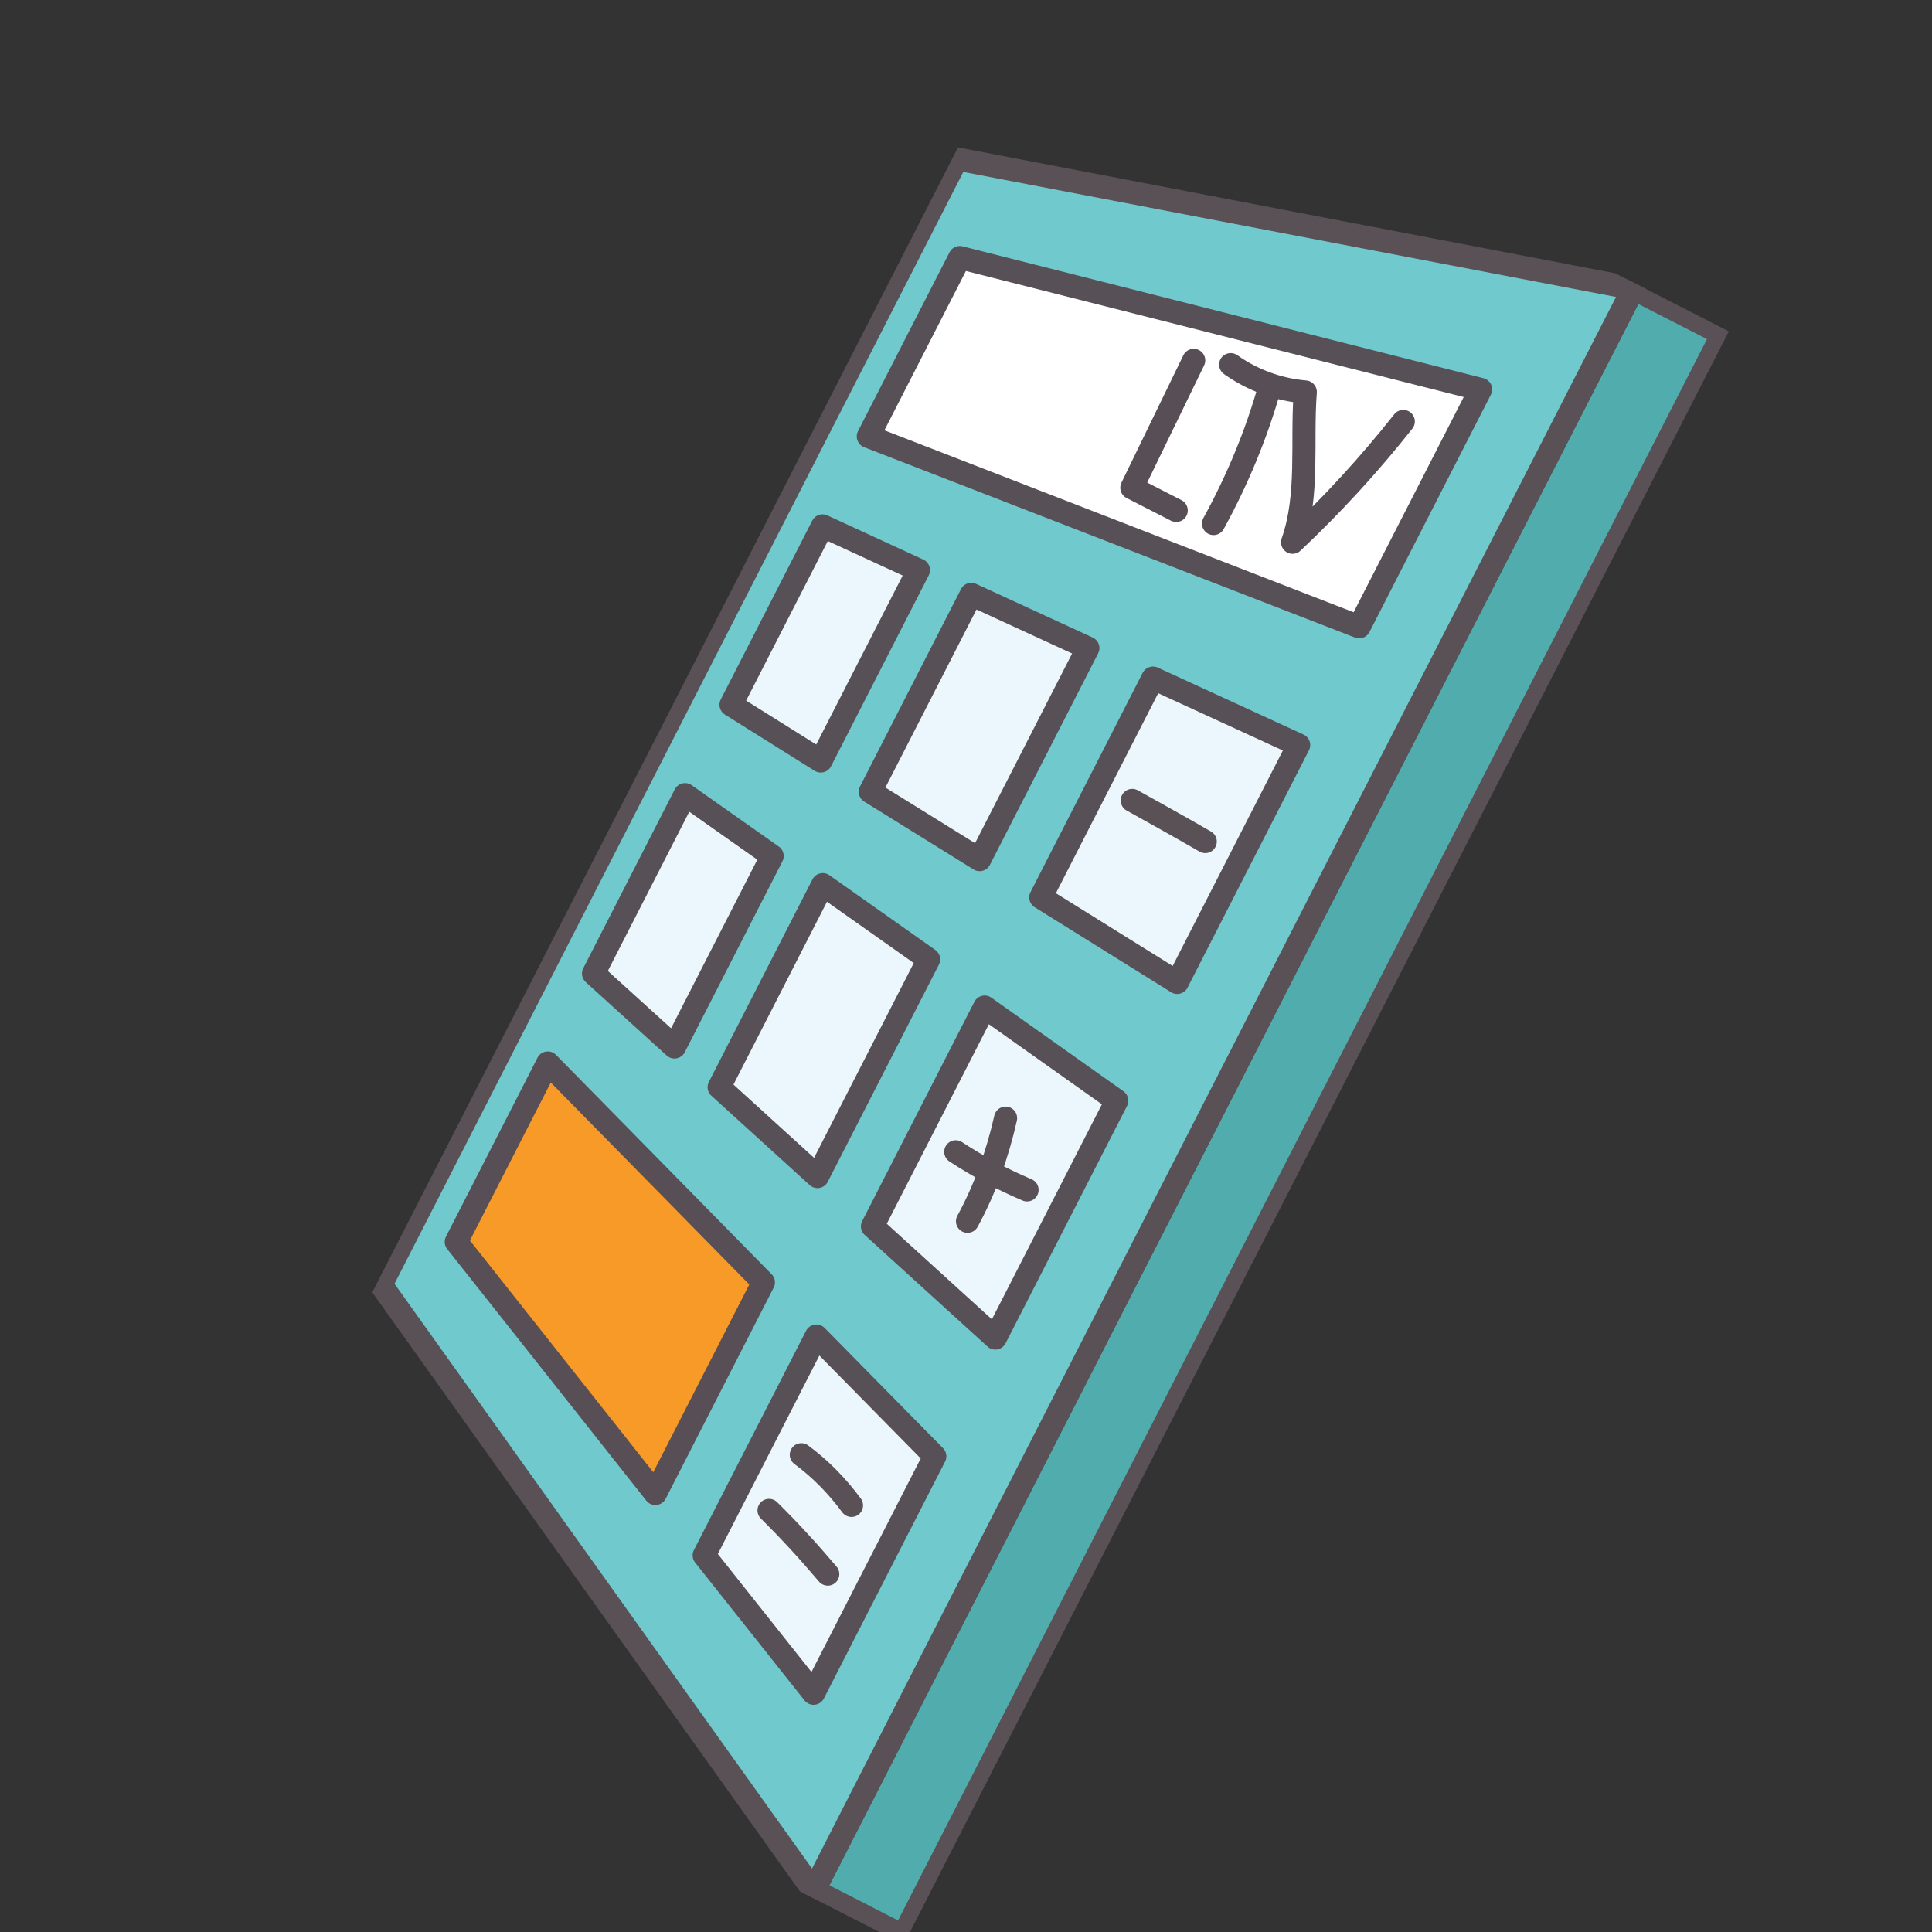 <svg width="100" height="100" viewBox="0 0 100 100" fill="none" xmlns="http://www.w3.org/2000/svg">
<rect x="0" y="0" width="100" height="100" fill="#333333" stroke="none"/>
<g clip-path="url(#clip0_8014_25324)">
<g clip-path="url(#clip1_8014_25324)">
<path d="M89.157 17.294L84.541 14.932L42.126 97.844L46.742 100.206L89.157 17.294Z" fill="#51ADAD" stroke="#595156" stroke-width="1.196" stroke-miterlimit="10" stroke-linejoin="round"/>
<path d="M49.532 8.228L84.541 14.933L42.114 97.866L19.722 66.5L49.532 8.228Z" fill="#70C9CC" stroke="#595156" stroke-width="1.196" stroke-miterlimit="10" stroke-linejoin="round"/>
<path d="M42.483 39.389L37.838 36.479L42.575 27.22L47.539 29.507L42.483 39.389Z" fill="#ECF7FD" stroke="#585057" stroke-width="1.196" stroke-miterlimit="10" stroke-linejoin="round"/>
<path d="M50.705 44.494L45.046 40.981L50.272 30.765L56.308 33.543L50.705 44.494Z" fill="#ECF7FD" stroke="#585057" stroke-width="1.196" stroke-miterlimit="10" stroke-linejoin="round"/>
<path d="M60.933 50.85L53.87 46.45L59.677 35.098L67.218 38.563L60.933 50.85Z" fill="#ECF7FD" stroke="#585057" stroke-width="1.196" stroke-miterlimit="10" stroke-linejoin="round"/>
<path d="M76.635 20.156L49.68 13.331L44.943 22.59L70.35 32.442L76.635 20.156Z" fill="white" stroke="#585057" stroke-width="1.196" stroke-miterlimit="10" stroke-linejoin="round"/>
<path d="M34.911 54.191L30.721 50.391L35.458 41.131L39.967 44.308L34.911 54.191Z" fill="#ECF7FD" stroke="#585057" stroke-width="1.196" stroke-miterlimit="10" stroke-linejoin="round"/>
<path d="M42.313 60.898L37.223 56.272L42.586 45.789L48.064 49.658L42.313 60.898Z" fill="#ECF7FD" stroke="#585057" stroke-width="1.196" stroke-miterlimit="10" stroke-linejoin="round"/>
<path d="M51.516 69.257L45.159 63.477L50.966 52.126L57.802 56.971L51.516 69.257Z" fill="#ECF7FD" stroke="#585057" stroke-width="1.196" stroke-miterlimit="10" stroke-linejoin="round"/>
<path d="M33.922 77.302L23.616 64.279L28.353 55.02L39.513 66.374L33.922 77.302Z" fill="#F89A28" stroke="#574E56" stroke-width="1.196" stroke-miterlimit="10" stroke-linecap="round" stroke-linejoin="round"/>
<path d="M42.111 87.642L36.448 80.505L42.255 69.153L48.385 75.378L42.111 87.642Z" fill="#ECF7FD" stroke="#585057" stroke-width="1.196" stroke-miterlimit="10" stroke-linejoin="round"/>
<path d="M61.786 18.654C60.715 20.858 59.655 23.04 58.584 25.244C59.342 25.631 60.123 26.031 60.881 26.419" stroke="#574E56" stroke-width="1.196" stroke-miterlimit="10" stroke-linecap="round" stroke-linejoin="round"/>
<path d="M65.717 20.047C65.024 22.5 64.041 24.862 62.813 27.098" stroke="#574E56" stroke-width="1.196" stroke-miterlimit="10" stroke-linecap="round" stroke-linejoin="round"/>
<path d="M63.699 18.874C64.835 19.68 66.186 20.174 67.562 20.289C67.361 22.882 67.764 25.615 66.903 28.067C68.969 26.119 70.879 24.036 72.634 21.816" stroke="#574E56" stroke-width="1.196" stroke-miterlimit="10" stroke-linecap="round" stroke-linejoin="round"/>
<path d="M41.476 75.297C42.477 76.034 43.343 76.927 44.074 77.919" stroke="#595156" stroke-width="1.196" stroke-miterlimit="10" stroke-linecap="round" stroke-linejoin="round"/>
<path d="M39.805 78.178C40.871 79.229 41.881 80.335 42.846 81.475" stroke="#595156" stroke-width="1.196" stroke-miterlimit="10" stroke-linecap="round" stroke-linejoin="round"/>
<path d="M52.049 57.875C51.63 59.739 50.987 61.544 50.078 63.213" stroke="#595156" stroke-width="1.196" stroke-miterlimit="10" stroke-linecap="round" stroke-linejoin="round"/>
<path d="M49.469 59.617C50.628 60.377 51.865 61.039 53.16 61.589" stroke="#595156" stroke-width="1.196" stroke-miterlimit="10" stroke-linecap="round" stroke-linejoin="round"/>
<path d="M58.604 41.43C59.875 42.136 61.123 42.831 62.383 43.559" stroke="#595156" stroke-width="1.196" stroke-miterlimit="10" stroke-linecap="round" stroke-linejoin="round"/>
</g>
</g>
<defs>
<clipPath id="clip0_8014_25324">
<rect width="100" height="100" fill="white"/>
</clipPath>
<clipPath id="clip1_8014_25324">
<rect width="39.857" height="93.781" fill="white" transform="translate(54 -1) rotate(27.093)"/>
</clipPath>
</defs>
</svg>
